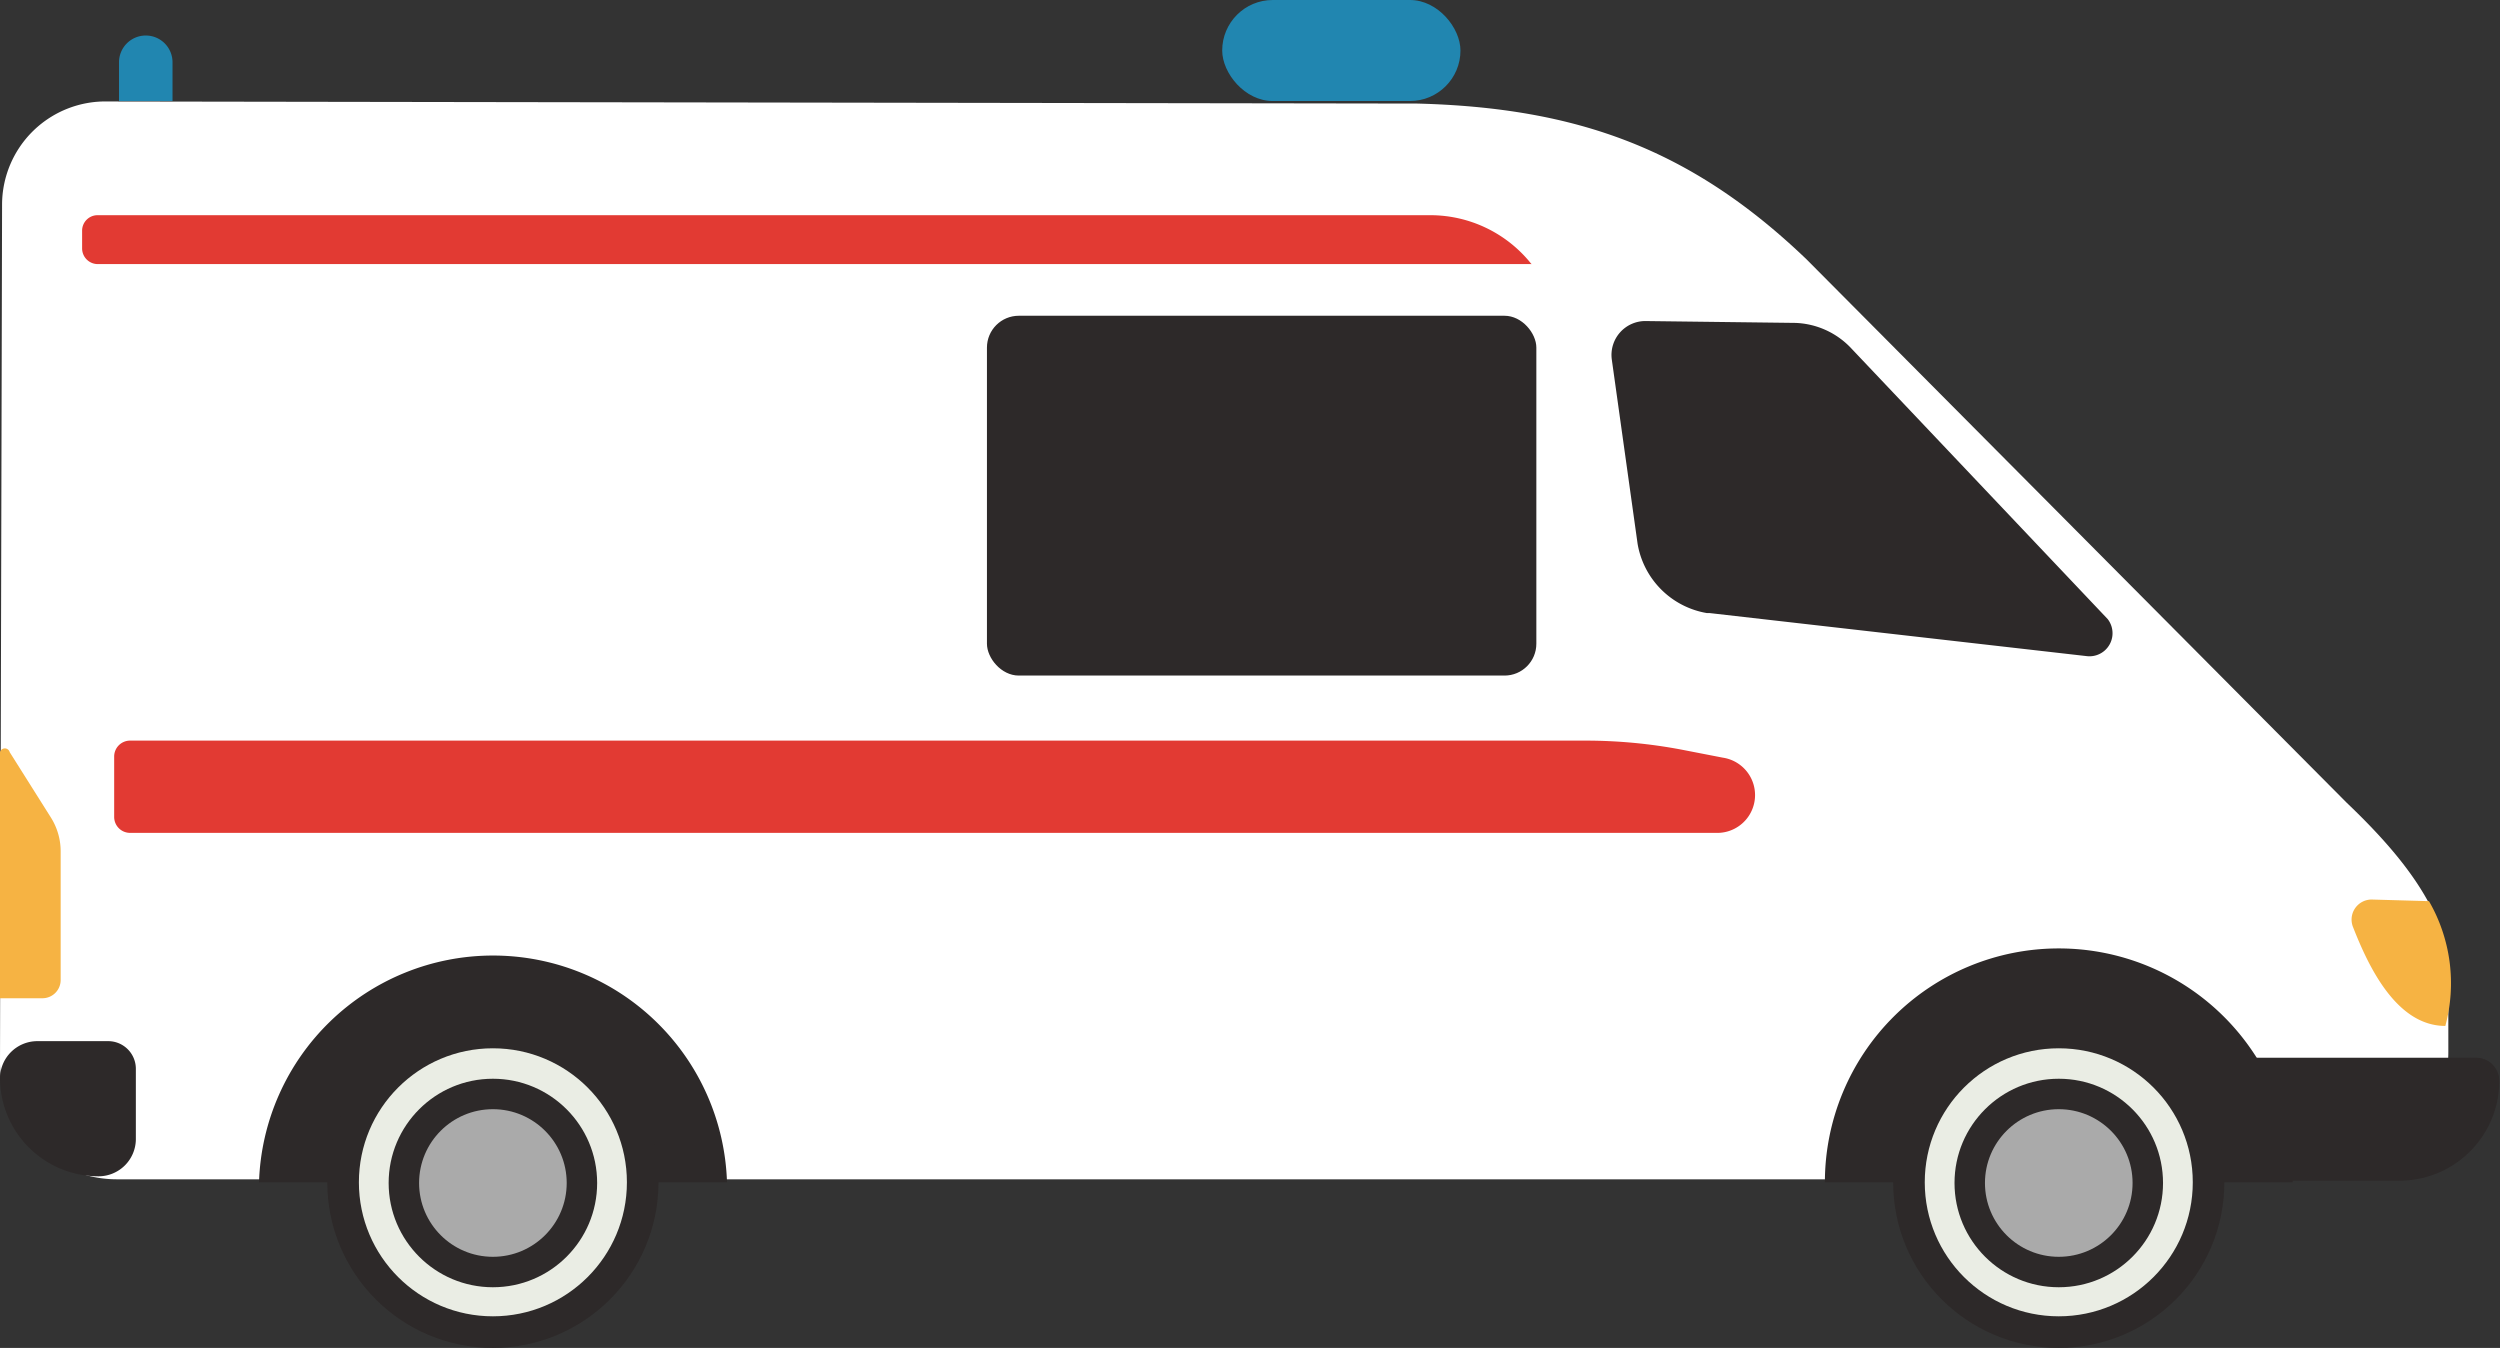 <svg xmlns="http://www.w3.org/2000/svg" viewBox="0 0 108.39 58.44">
  <rect x="0" y="0" width="108.39" height="58.44" fill="#333333" stroke="none"/>
  <title>car-24</title>
  <g>
    <g>
      <path d="M101.74,34.8,78.32,11.24c-5-4.79-9.94-6.57-16.87-6.75L4.69,4.4A4.48,4.48,0,0,0,.09,8.87L0,46.05a5.07,5.07,0,0,0,5.13,5.08H99.4c5.07,0,6.75-3.08,6.75-5.53V42.15C106.15,39.37,103.75,36.72,101.74,34.8Z" fill="#fff"/>
      <g>
        <path d="M31.52,51.26H11.23a10.15,10.15,0,0,1,20.29,0Z" fill="#2d2929"/>
        <g>
          <circle cx="21.37" cy="51.26" r="7.18" fill="#2d2929"/>
          <circle cx="21.37" cy="51.26" r="5.81" fill="#eaede4"/>
        </g>
        <circle cx="21.37" cy="51.29" r="4.52" fill="#2d2929"/>
        <circle cx="21.37" cy="51.29" r="3.2" fill="#aaa"/>
      </g>
      <g>
        <path d="M99.4,51.26H79.12a10.14,10.14,0,0,1,20.28,0Z" fill="#2d2929"/>
        <g>
          <circle cx="89.26" cy="51.26" r="7.18" fill="#2d2929"/>
          <circle cx="89.26" cy="51.26" r="5.81" fill="#eaede4"/>
        </g>
        <circle cx="89.26" cy="51.29" r="4.52" fill="#2d2929"/>
        <circle cx="89.26" cy="51.29" r="3.2" fill="#aaa"/>
      </g>
      <path d="M69.88,15.58l1.12,8a3.67,3.67,0,0,0,3,3h.12L90.5,28.45a1,1,0,0,0,.88-1.61L80.27,15.11A3.49,3.49,0,0,0,77.84,14l-6.45-.08A1.47,1.47,0,0,0,69.88,15.58Z" fill="#2d2929"/>
      <path d="M.42,32.61l1.79,2.84a2.75,2.75,0,0,1,.42,1.45v5.59a.79.79,0,0,1-.79.79H0L0,32.72A.2.2,0,0,1,.42,32.61Z" fill="#f6b343"/>
      <path d="M105.31,39.07,102.83,39a.87.87,0,0,0-.81,1.2c.6,1.52,1.81,4.28,4,4.28A7.11,7.11,0,0,0,105.31,39.07Z" fill="#f6b343"/>
      <rect x="42.79" y="13.69" width="23.82" height="15.6" rx="1.38" ry="1.38" fill="#2d2929"/>
      <path d="M66.43,11.45H4.24a.68.68,0,0,1-.68-.68V10a.67.67,0,0,1,.68-.67H62a5.6,5.6,0,0,1,4.39,2.11Z" fill="#e23a33"/>
      <path d="M5.65,36.11a.69.69,0,0,1-.7-.69V32.8a.69.69,0,0,1,.7-.69H68.74a22.37,22.37,0,0,1,4.16.39l1.8.35a1.64,1.64,0,0,1-.31,3.26Z" fill="#e23a33"/>
      <rect x="52.99" width="10.33" height="4.38" rx="2.19" ry="2.19" fill="#2186b0"/>
      <path d="M6.32,1.54h0A1.16,1.16,0,0,1,7.48,2.7V4.38a0,0,0,0,1,0,0H5.16a0,0,0,0,1,0,0V2.7A1.16,1.16,0,0,1,6.32,1.54Z" fill="#2186b0"/>
    </g>
    <path d="M1.62,45.14H4.69a1.2,1.2,0,0,1,1.2,1.2v3.07A1.62,1.62,0,0,1,4.27,51h0A4.27,4.27,0,0,1,0,46.76v0a1.62,1.62,0,0,1,1.62-1.62Z" fill="#2d2929"/>
    <path d="M97.56,45.86h9.8a1,1,0,0,1,1,1v0a4.33,4.33,0,0,1-4.33,4.33h-6.5a0,0,0,0,1,0,0V45.86a0,0,0,0,1,0,0Z" fill="#2d2929"/>
  </g>
</svg>
